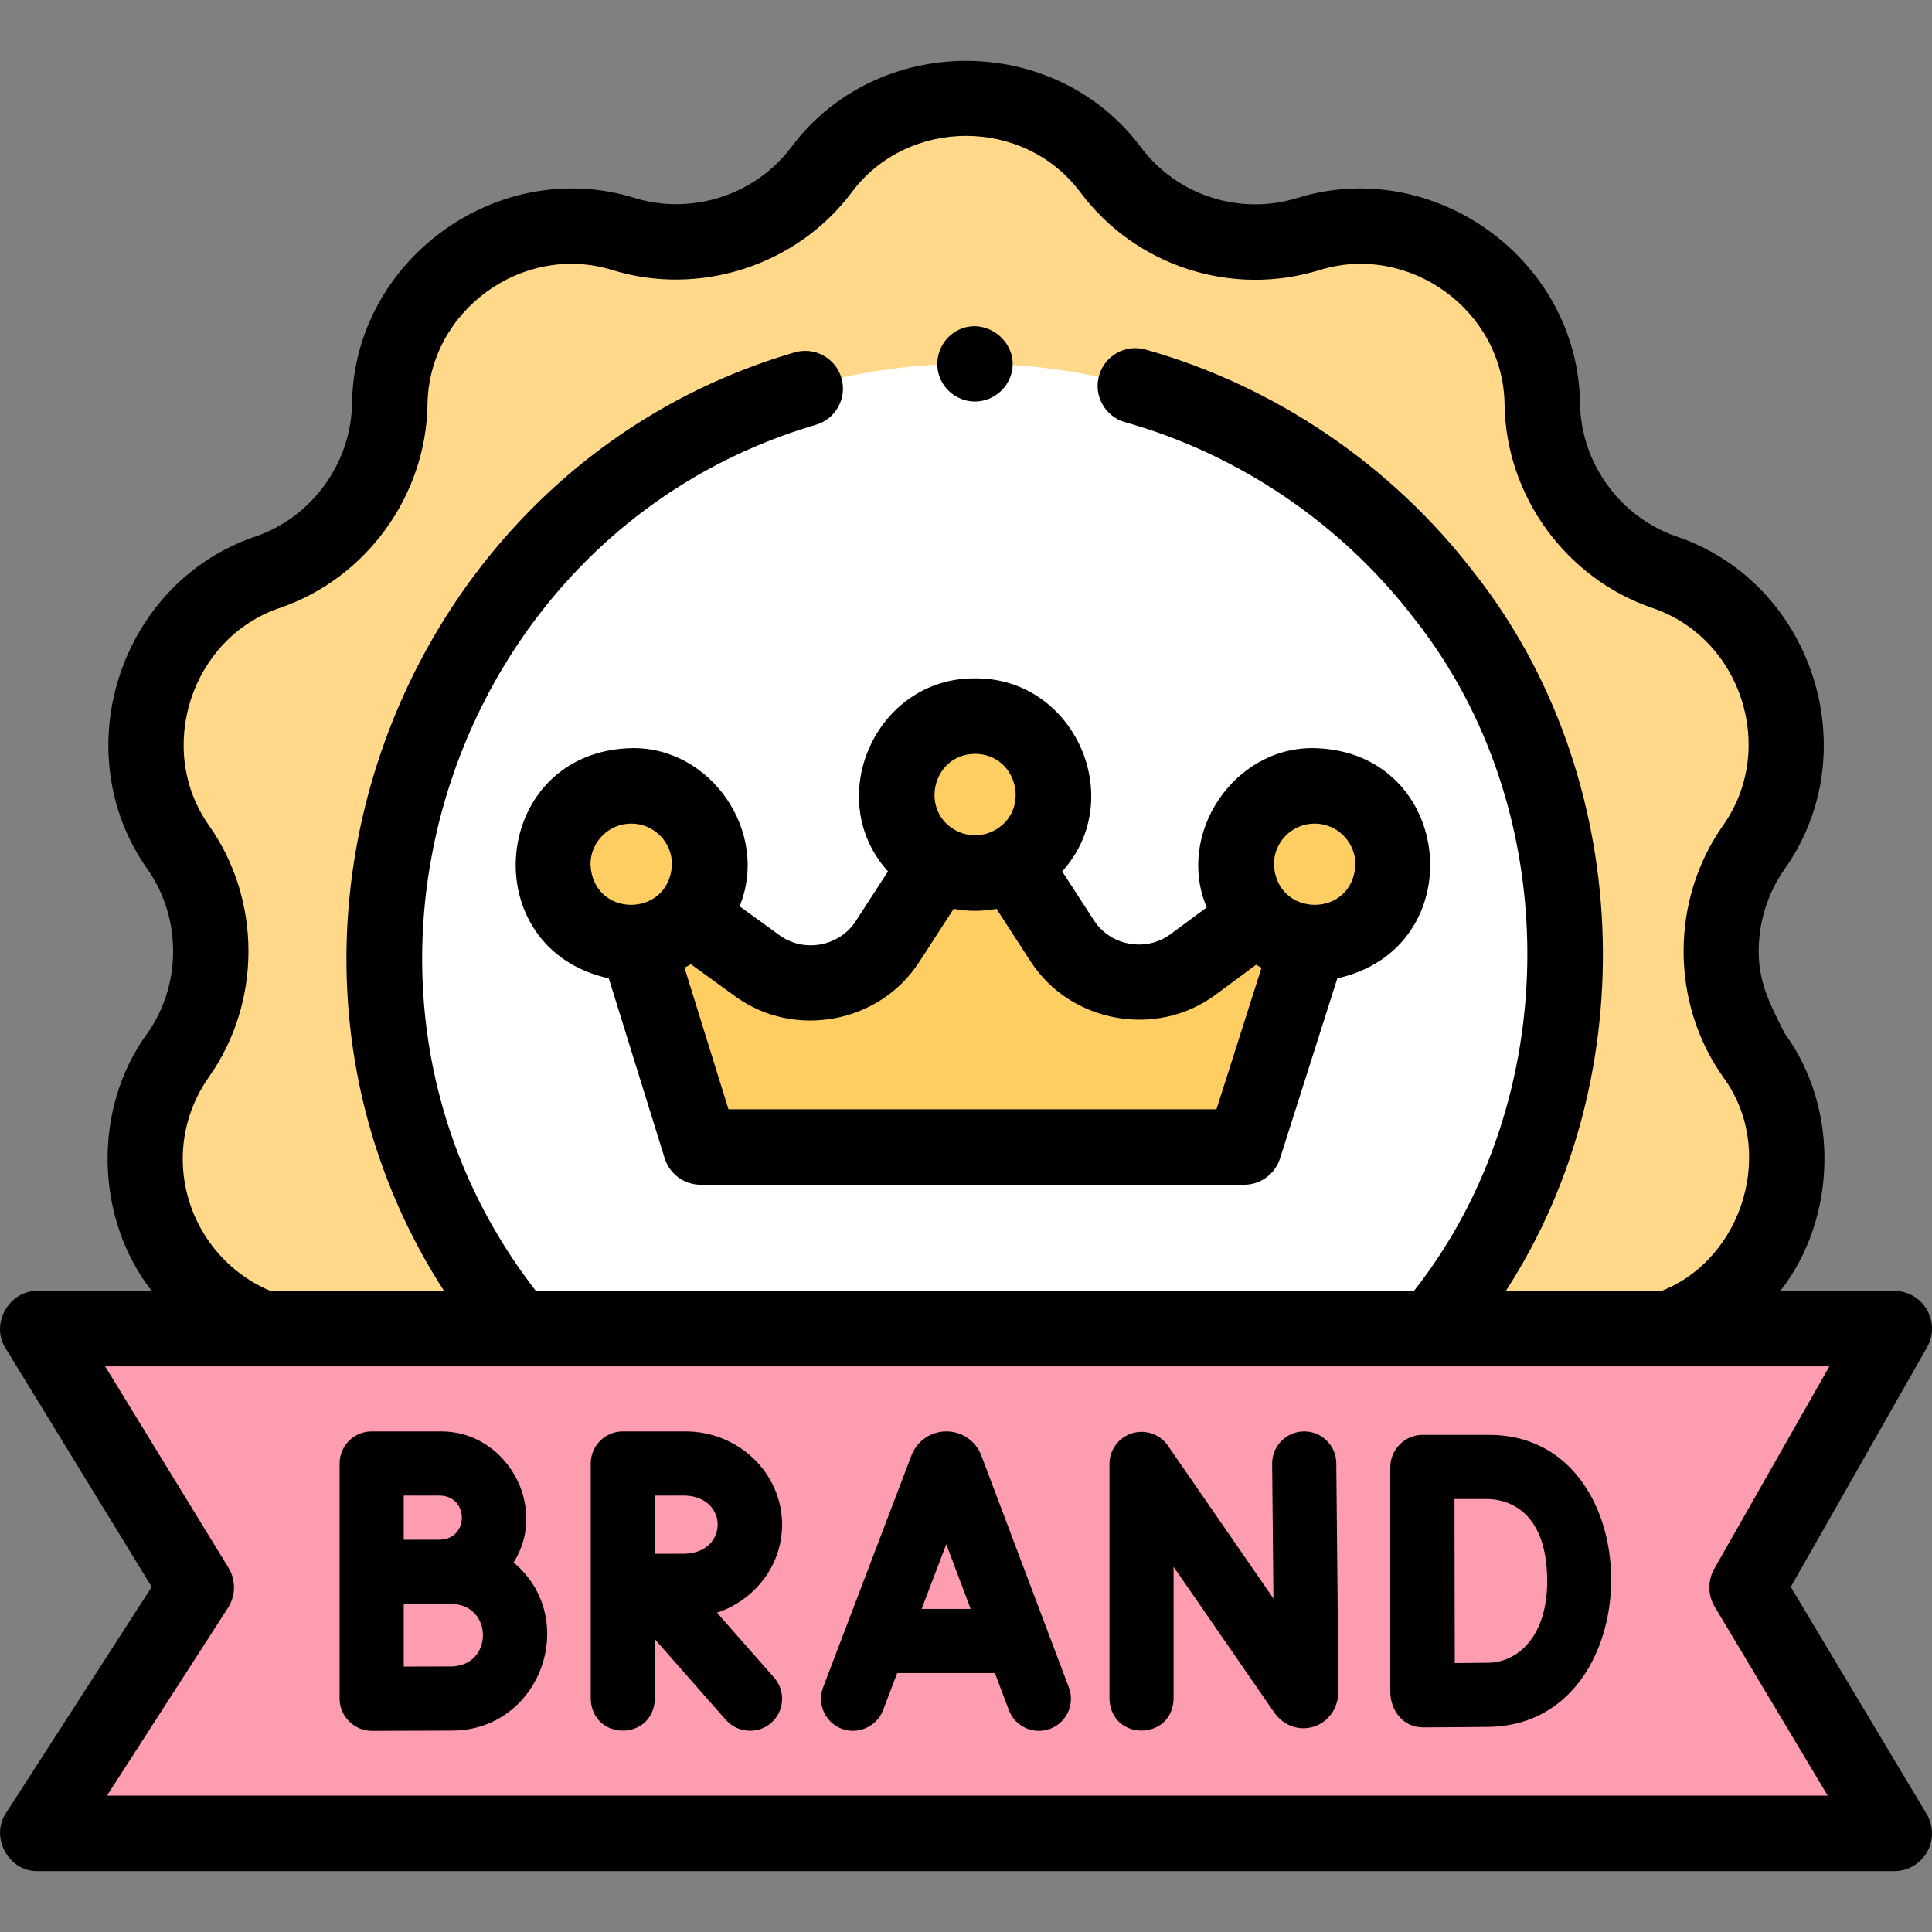 <svg id="Layer_1" enable-background="new 0 0 512.015 512.015" height="512" viewBox="0 0 512.015 512.015" width="512" xmlns="http://www.w3.org/2000/svg"><rect x="0" y="0" width="512.015" height="512.015" fill="#808080" stroke="none"/><g><g><path d="m502.014 485.882h-492.001l42.001-65.197-42.001-68.577h492.001l-39 68.577z" fill="#ff9db0"/></g><g><g><path d="m464.819 279.652c17.949 25.086 7.298 61.574-22.56 72.46h-372.48c-29.856-10.888-40.517-47.367-22.58-72.46 11.555-16.323 11.543-38.814 0-55.14-18.121-25.699-6.062-62.742 23.68-72.85 18.959-6.452 32.123-24.609 32.42-44.63.42-31.439 31.896-54.338 61.96-45.01 19.151 5.905 40.461-.991 52.46-17.05 18.833-25.196 57.766-25.198 76.6 0 12.11 16.21 33.12 23.03 52.44 17.05 30.071-9.31 61.559 13.546 61.98 45.01.257 20.026 13.477 38.184 32.42 44.63 29.764 10.115 41.837 47.116 23.66 72.85-11.525 16.33-11.537 38.813 0 55.14z" fill="#ffd88a"/></g><g><path d="m414.939 252.992c0 37.61-13.26 72.13-35.38 99.12h-242.37c-83.329-99.452-9.935-256.93 121.192-255.689 86.458-.001 156.558 70.09 156.558 156.569z" fill="#fff"/></g><g><path d="m369.206 229.07c0 11.488-9.313 20.801-20.801 20.801-27.562-1.02-27.554-40.585 0-41.601 11.489 0 20.801 9.313 20.801 20.8z" fill="#ffce62"/></g><g><path d="m346.937 249.812-17.238 54.168h-144.002l-16.831-54.178c5.519-.397 10.426-2.963 13.919-6.842l17.991 13.033c11.19 8.105 26.88 5.172 34.394-6.415l13.399-20.669c5.776 3.267 13.915 3.267 19.692 0l13.267 20.466c7.555 11.668 23.388 14.539 34.567 6.282l16.963-12.534c3.504 3.808 8.401 6.313 13.879 6.689z" fill="#ffce62"/></g><g><path d="m188.092 229.07c0 11.488-9.313 20.801-20.801 20.801-27.562-1.02-27.554-40.585 0-41.601 11.489 0 20.801 9.313 20.801 20.8z" fill="#ffce62"/></g><g><path d="m279.217 210.582c0 11.488-9.313 20.801-20.801 20.801-27.562-1.02-27.554-40.585 0-41.601 11.489-.001 20.801 9.312 20.801 20.8z" fill="#ffce62"/></g></g><g><path d="m260.068 385.724c-.03-.079-.061-.157-.093-.235-1.537-3.734-5.141-6.144-9.179-6.139s-7.635 2.423-9.164 6.16c-.026.063-.052.128-.076.192l-23.417 61.483c-1.671 4.387.531 9.298 4.918 10.969 4.327 1.647 9.324-.598 10.969-4.918l3.747-9.838h25.89l3.703 9.813c1.657 4.394 6.562 6.604 10.953 4.951 4.393-1.657 6.609-6.562 4.951-10.953zm-15.819 40.674 6.53-17.144 6.47 17.144z"/><path d="m345.644 379.35c-.028 0-.057 0-.084 0-4.694.046-8.463 3.888-8.418 8.582l.346 35.704-27.969-40.5c-2.114-3.062-5.976-4.39-9.523-3.285-3.552 1.107-5.971 4.396-5.971 8.115v62.245c.348 11.238 16.655 11.23 17 0v-34.979l26.596 38.513c2.47 3.567 6.6 5.082 10.523 3.855 3.997-1.249 6.58-4.974 6.58-9.572l-.582-60.261c-.045-4.666-3.841-8.417-8.498-8.417z"/><path d="m394.093 380.271h-17.14c-4.67 0-8.5 3.918-8.5 8.563v59.471c0 4.977 3.39 9.483 8.654 9.483.519-.002 12.746-.049 17.635-.134 43.092-.798 43.119-78.04-.649-77.383zm.353 60.386c-2.063.036-5.571.065-8.899.087-.06-16.942-.045-25.995-.078-43.473h8.624c3.739 0 15.938 1.569 15.938 21.759 0 14.752-7.828 21.491-15.585 21.627z"/><path d="m136.122 414.081c9.337-14.76-1.927-34.984-19.51-34.732h-18.114c-4.694 0-8.5 3.806-8.5 8.5v62.361c0 4.647 3.909 8.5 8.537 8.5 0 0 16.651-.073 21.241-.073 23.505-.004 34.12-29.627 16.346-44.556zm-19.51-17.731c7.714.203 7.711 11.498 0 11.699-1.311 0-9.614.017-9.614.017v-11.716zm3.164 45.288c-2.367 0-7.929.02-12.778.038v-16.599c1.048-.004 12.778-.012 12.778-.012 10.953.35 10.945 16.227 0 16.573z"/><path d="m207.27 404.057c0-13.623-11.495-24.707-25.625-24.707h-16.572c-4.701-.012-8.521 3.799-8.52 8.5v62.361c.379 11.23 16.606 11.27 17 0v-15.785l18.835 21.401c3.054 3.469 8.525 3.82 11.997.765 3.524-3.102 3.866-8.473.765-11.997l-15.132-17.193c10.029-3.354 17.252-12.549 17.252-23.345zm-25.625 7.707c-1.888 0-4.993.012-8.004.026-.035-6.588-.021-8.655-.042-15.44h8.046c11.403.48 11.393 14.937 0 15.414z"/><path d="m474.591 420.558 36.116-63.506c1.761-3.096 1.742-6.894-.049-9.972-1.79-3.078-5.083-4.972-8.644-4.972h-30.186c14.979-19.123 15.771-48.317 1.161-68.221-3.536-7.072-6.752-12.904-6.899-21.112-.144-8.011 2.272-15.943 6.896-22.493 21.965-31.098 7.365-75.861-28.606-88.086-14.986-5.101-25.44-19.457-25.643-35.298-.507-37.992-38.649-65.66-74.936-54.429-15.253 4.721-31.921-.696-41.474-13.483-22.777-30.476-69.844-30.473-92.62.001-9.476 12.682-26.372 18.144-41.487 13.484-36.272-11.25-74.414 16.444-74.921 54.412-.235 15.845-10.635 30.204-25.639 35.312-35.972 12.225-50.523 57.036-28.627 88.091 9.133 12.917 9.13 30.696-.01 43.607-14.596 19.919-13.797 49.094 1.182 68.215h-30.192c-7.625-.179-12.664 8.813-8.527 15.223l38.72 63.219-38.6 59.916c-4.298 6.401.644 15.594 8.407 15.416h492.002c3.601 0 6.923-1.936 8.699-5.067 1.775-3.132 1.73-6.977-.117-10.066zm-426.161-113.425c0-7.76 2.402-15.271 6.932-21.703 13.977-19.745 13.975-46.929.01-66.68-14.265-20.233-4.71-49.655 18.729-57.62 22.932-7.805 38.837-29.745 39.197-53.964.332-24.87 25.273-42.953 49.014-35.588 23.109 7.128 48.934-1.236 63.417-20.619 14.898-19.93 45.68-19.935 60.579-.001 14.606 19.552 40.091 27.838 63.408 20.617 23.737-7.346 48.692 10.704 49.023 35.585.311 24.225 16.284 46.171 39.201 53.971 23.536 7.999 33.07 37.285 18.708 57.615-13.946 19.757-13.959 46.916-.001 66.671 14.11 19.067 5.549 48.024-16.262 56.691h-41.304c37.126-57.244 33.877-136.876-8.562-190.528-21.798-28.364-52.666-49.296-86.92-58.938-5.321-1.497-10.84 1.601-12.336 6.916-1.496 5.316 1.6 10.839 6.916 12.336 30.132 8.482 57.294 26.904 76.482 51.873 40.256 50.724 40.033 127.545.068 178.342h-232.711c-62.403-80.275-23.185-200.983 74.25-229.538 5.291-1.584 8.296-7.157 6.712-12.448-1.583-5.291-7.154-8.295-12.448-6.712-104.787 30.637-152.061 156.891-92.865 248.698h-46.014c-13.958-5.835-23.223-19.681-23.223-34.976zm-20.079 168.749 32.07-49.782c2.08-3.229 2.127-7.364.121-10.639l-32.678-53.354h456.959l-30.501 53.633c-1.782 3.133-1.74 6.983.11 10.077l29.947 50.063h-456.028z"/><path d="m206.643 247.894-10.636-7.705c8.009-19.52-7.508-42.356-28.715-41.92-37.264.961-42.013 53.082-5.949 61.019l14.805 47.658c1.299 4.183 5.17 7.033 9.55 7.033h144.002c4.354 0 8.209-2.818 9.529-6.968l15.191-47.735c36.013-8.007 31.207-60.054-6.014-61.008-21.328-.45-36.871 22.671-28.599 42.212l-9.651 7.131c-6.458 4.77-15.877 3.051-20.235-3.678l-8.422-12.991c17.488-19.324 3.237-51.379-23.082-51.163-26.314-.216-40.569 31.842-23.082 51.161l-8.554 13.194c-4.335 6.687-13.676 8.443-20.138 3.76zm-39.351-29.625c5.955 0 10.8 4.846 10.8 10.801-.655 14.288-21.019 14.324-21.601 0 0-5.955 4.845-10.801 10.801-10.801zm181.114 0c5.955 0 10.8 4.846 10.8 10.801-.584 14.329-20.949 14.283-21.601 0 0-5.955 4.846-10.801 10.801-10.801zm-89.989-18.488c11.444.113 14.871 15.446 4.769 20.477-2.98 1.462-6.528 1.472-9.512.012-10.135-5.016-6.709-20.377 4.743-20.489zm-14.855 55.236 9.182-14.162c3.732.701 7.613.701 11.345 0l9.046 13.954c10.523 16.252 33.314 20.403 48.904 8.891l10.846-8.015c.474.276.952.539 1.438.789l-11.936 37.506h-129.325l-11.655-37.519c.569-.293 1.13-.605 1.681-.935l11.823 8.564c15.627 11.321 38.167 7.095 48.651-9.073z"/><path d="m249.143 100.242c1.611 3.928 5.737 6.477 9.971 6.147 4.127-.321 7.695-3.199 8.861-7.17 2.472-8.417-6.876-15.815-14.518-11.488-4.328 2.45-6.231 7.904-4.314 12.511z"/></g></g></svg>